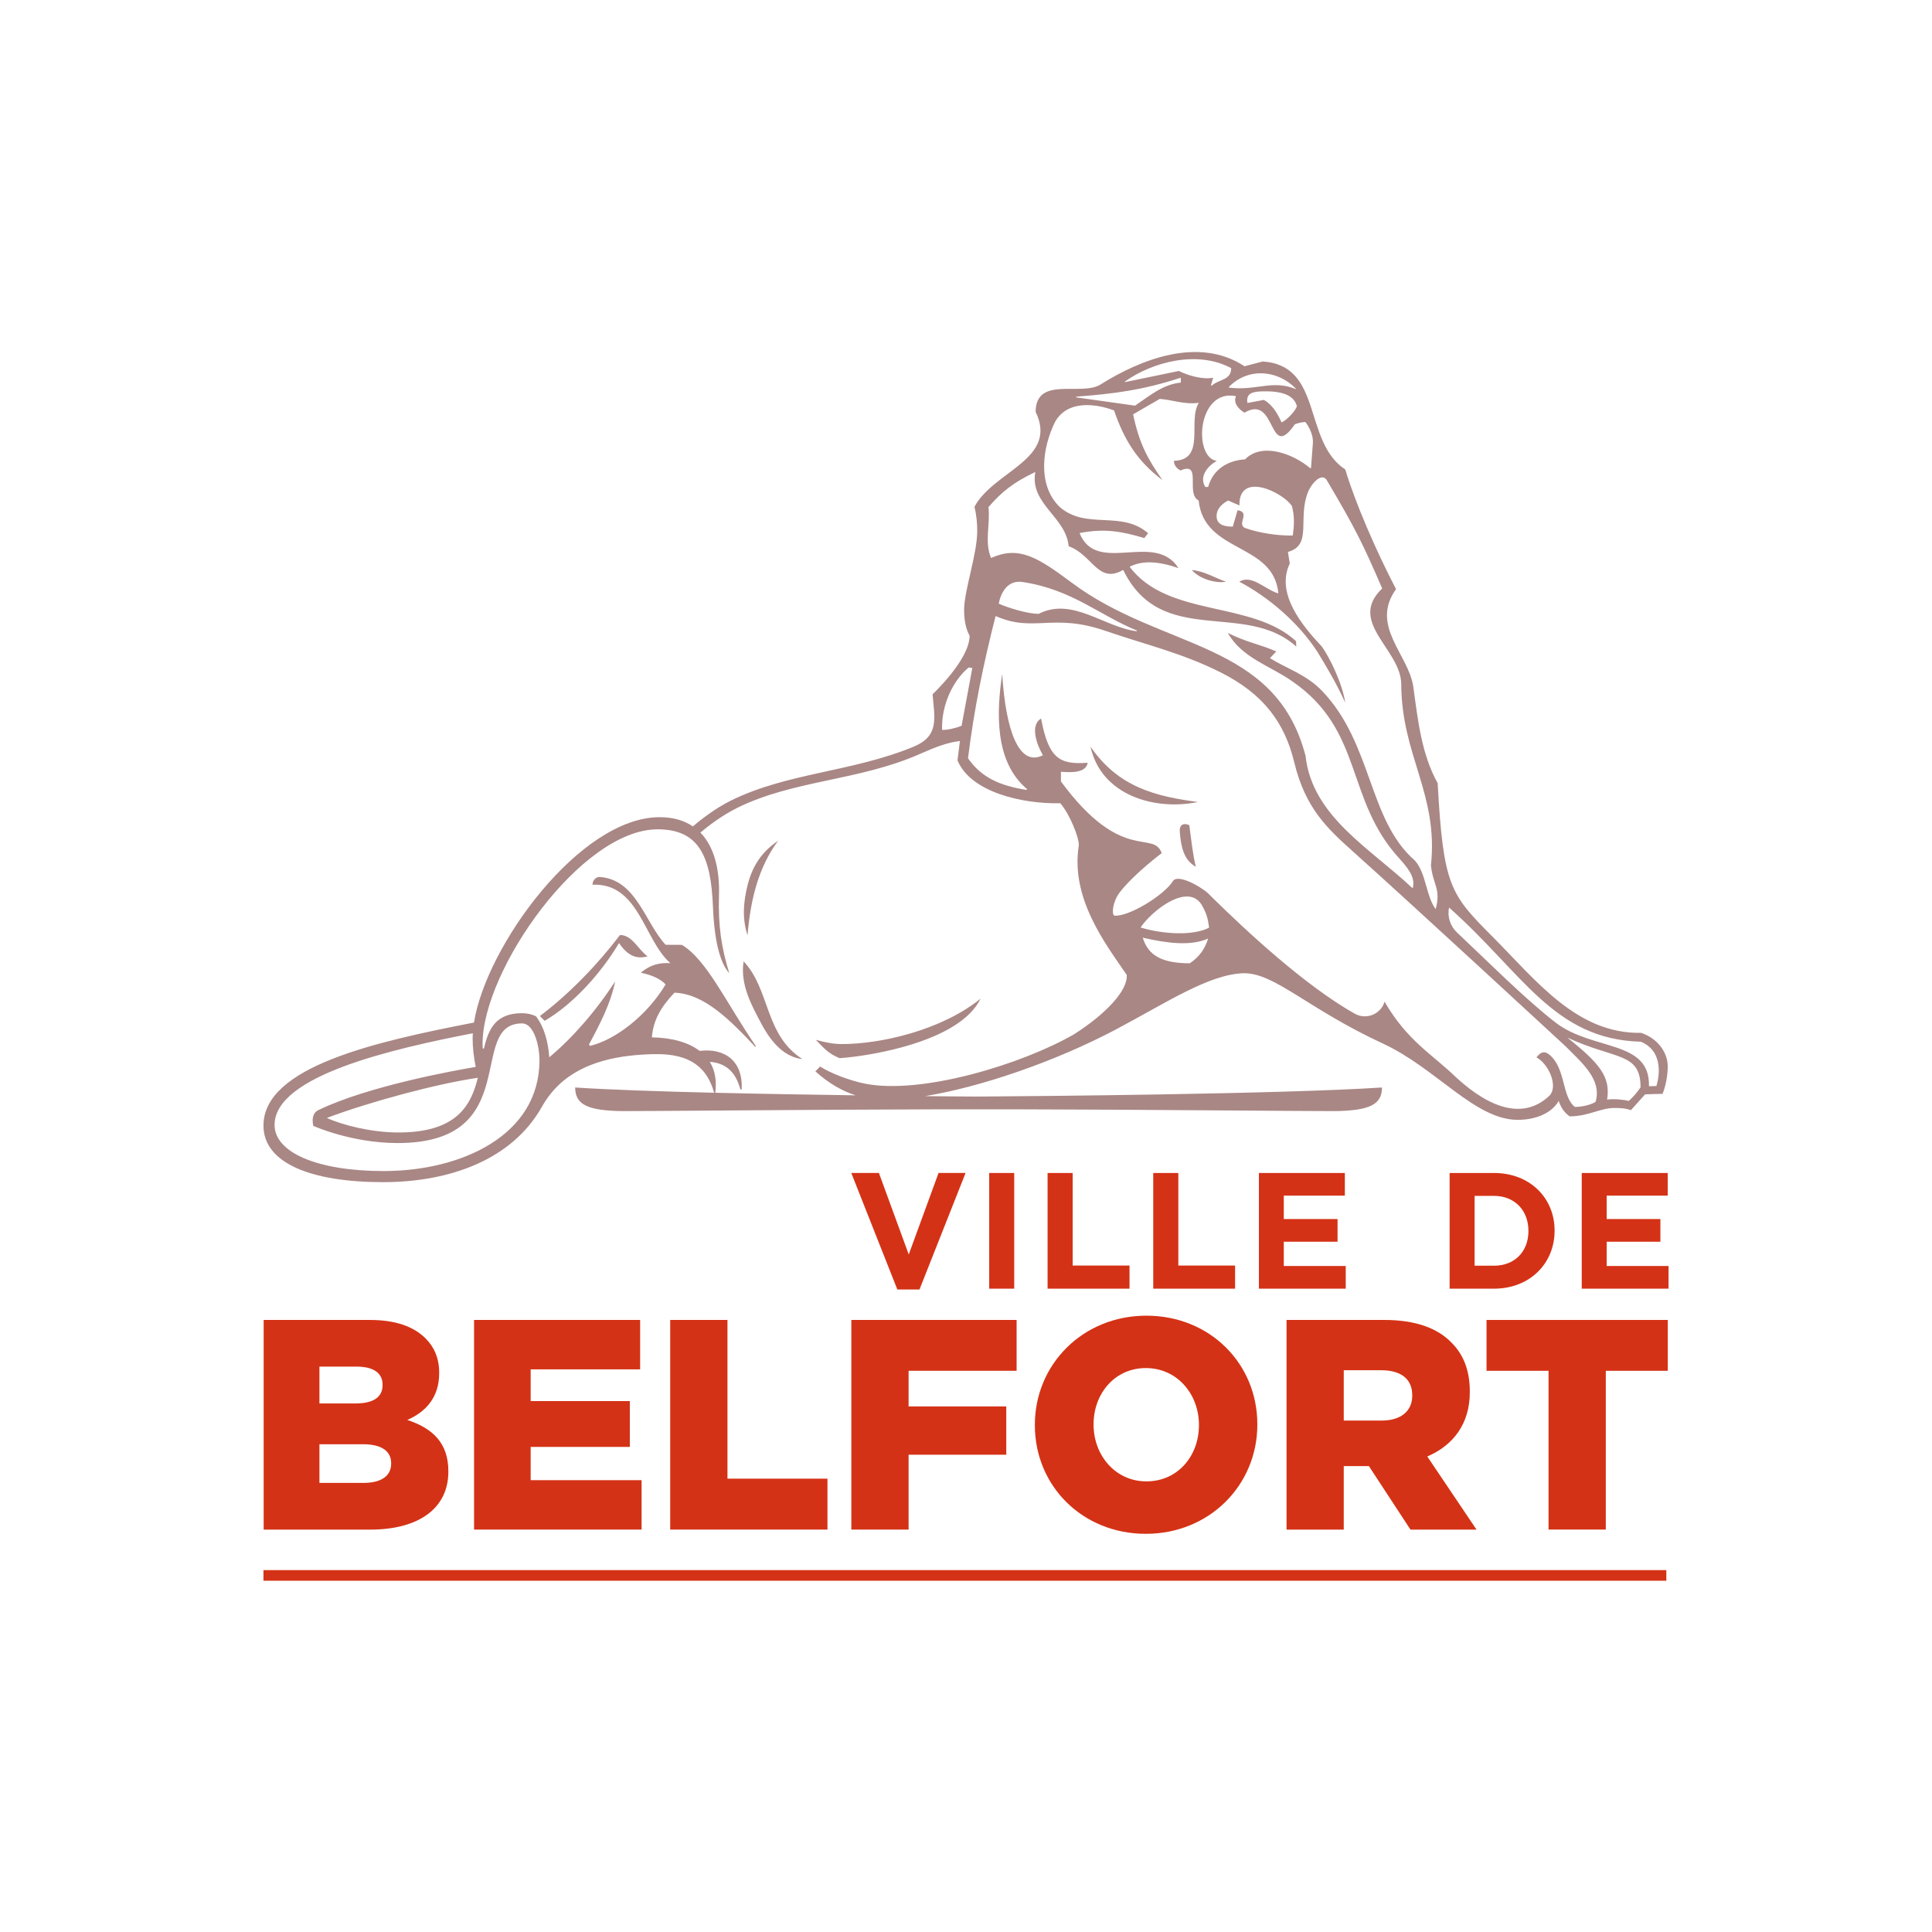 <?xml version="1.0" encoding="UTF-8"?>
<svg xmlns="http://www.w3.org/2000/svg" width="1100" height="1100" viewBox="0 0 1100 1100" fill="none">
  <path d="M464.5 592.053C469.34 597.008 471.362 599.664 477.996 602.484C496.088 601.229 546.6 592.9 558.287 568.581C536.038 586.657 501.157 594.481 479.251 594.449C474.573 594.432 470.286 593.601 464.5 592.053Z" fill="#A98785"></path>
  <path d="M698.032 331.209C691.561 328.976 685.595 325.129 678.554 324.559C682.873 329.514 692.066 332.317 698.032 331.209Z" fill="#A98785"></path>
  <path d="M620.905 425.121C626.887 452.781 657.384 461.73 682.045 456.628C658.443 453.449 636.863 448.462 620.905 425.121Z" fill="#A98785"></path>
  <path d="M671.727 473.645C672.396 481.941 673.846 489.602 680.871 493.497C679.258 487.418 678.247 478.094 677.139 469.814C673.553 468.249 671.385 469.798 671.727 473.645Z" fill="#A98785"></path>
  <path d="M443.064 478.645C432.991 485.507 428.199 493.836 425.656 503.926C423.342 513.282 422.38 522.572 425.607 532.499C427.27 512.728 431.638 494.032 443.064 478.645Z" fill="#A98785"></path>
  <path d="M307.395 578.499L310.101 581.221C326.906 571.377 342.635 553.431 352.447 536.919C357.712 544.743 362.977 546.096 368.714 544.499C363.286 540.636 360.026 532.388 353.017 532.355C340.483 548.818 324.754 565.329 307.395 578.499Z" fill="#A98785"></path>
  <path d="M423.389 547.369C421.173 560.995 428.654 573.644 433.642 583.163C439.721 594.475 447.154 601.907 456.868 602.999C435.288 589.275 438.548 563.375 423.389 547.369Z" fill="#A98785"></path>
  <path d="M943.094 618.337L938.84 618.451C939.606 592.079 907.284 598.419 886.094 582.511C868.98 569.341 849.518 549.749 829.518 530.874C825.721 527.288 823.944 521.893 825.036 516.726C866.893 553.807 884.546 591.785 934.227 593.106C945.066 597.506 945.848 608.981 943.094 618.337ZM927.348 626.829C924.349 626.031 918.221 625.493 915.026 626.096C917.063 613.089 910.902 605.575 892.386 590.758C919.72 603.521 934.064 598.908 934.064 619.103C931.847 622.168 930.445 624.026 927.348 626.829ZM908.473 627.335C906.599 628.606 901.774 630.236 896.673 630.236C889.012 624.238 891.669 608.003 881.889 600.294C879.786 598.647 877.961 598.843 876.217 600.44L874.782 601.973C882.199 606.276 886.893 618.256 882.525 623.504C868.246 637.44 849.225 631.931 829.192 613.545C815.615 600.326 801.451 592.926 788.297 570.302C786.455 577.083 778.191 581.044 771.199 577.083C743.212 561.289 709.863 530.369 689.554 510.353C688.984 509.766 688.446 509.179 687.794 508.609C687.745 508.592 687.712 508.527 687.68 508.495C682.871 504.208 670.679 497.688 667.925 501.502C662.758 509.896 642.09 522.3 634.38 521.29C632.848 520.475 633.5 513.254 637.591 507.989C645.806 497.411 661.437 485.74 661.437 485.74C656.548 472.244 638.781 492.097 604.047 444.91V439.401C610.762 439.988 618.39 439.857 619.287 434.266C603.003 435.554 596.973 431.561 592.751 409.1C586.101 413.11 590.551 424.454 593.794 430.012C579.777 436.988 572.556 414.821 570.6 383.77C567.373 405.384 566.134 433.533 584.634 449.164V449.784C569.052 447.306 558.734 442.612 551.155 431.756C554.529 404.031 559.891 378.114 566.851 350.731C588.611 360.397 599.271 348.824 629.164 359.109C652.261 367.047 673.352 371.888 695.21 382.939C719.382 395.148 731.46 411.48 736.921 434.136C743.196 460.02 755.47 471.527 770.433 484.909C803.211 514.216 891.424 595.762 891.424 595.762C900.633 605.135 912.19 614.556 908.473 627.335ZM649.392 528.07C656.059 518.144 676.857 502.089 684.452 515.634C687.223 520.605 687.712 523.278 688.413 528.184C679.204 532.96 662.024 531.901 649.392 528.07ZM677.411 548.477C661.372 548.363 653.777 544.028 650.631 533.873C663.556 536.839 677.623 538.958 687.875 534.362C685.984 540.36 682.92 544.712 677.411 548.477ZM611.512 588.884C582.156 605.819 524.652 623.488 492.297 616.952C483.137 615.094 472.216 610.709 466.951 607.221L464.245 609.992C471.857 616.838 479.502 621.173 487.13 623.635C462.159 623.26 433.961 622.836 407.246 622.168C408.159 615.208 407.034 609.275 404.116 604.58C412.869 605.151 418.867 610.041 421.524 620.293H422.274C423.154 604.874 413.521 596.545 398.33 598.321C391.924 593.464 382.552 590.807 371.159 590.628C371.86 581.044 376.26 573.318 384.003 565.201C400.873 565.755 415.591 580.653 430.049 596.056L430.391 595.681C413.423 570.954 402.438 546.456 388.224 537.964L378.982 537.915C367.116 525.251 362.292 500.508 341.151 499.302C338.983 499.432 337.353 501.518 337.353 503.702C363.905 502.692 366.53 535.161 381.672 548.38C375.625 548.021 370.279 549.211 364.867 553.824C370.523 554.981 375.869 557.1 378.966 560.49C368.42 578.224 350.116 592.258 335.789 595.502L335.381 594.605C341.917 582.397 347.59 571.558 350.246 558.762C338.967 576.187 325.324 591.525 312.725 601.973C312.187 594.018 310.198 585.331 305.178 578.615C302.864 577.491 300.093 576.871 297.224 576.871C282.326 576.871 278.121 585.706 275.545 597.001H274.828C274.779 596.088 274.747 595.192 274.747 594.295C274.747 552.324 330.817 472.179 374.419 472.179C398.037 472.179 404.768 487.664 405.909 516.009C406.838 539.382 411.109 549.504 415.2 554.084C410.701 539.219 408.843 527.223 409.365 509.766C409.805 495.536 406.871 482.334 398.77 474.037C402.715 470.712 410.832 464.355 419.797 459.938C452.07 444.014 489.2 444.584 523.771 429.262C532.492 425.399 539.452 422.71 546.542 421.911L545.156 432.881C552.573 451.104 582.254 457.836 603.688 457.33C609.116 463.573 614.592 477.297 614.218 481.388C609.409 511.428 629.392 537.377 641.47 554.981C642.432 563.408 630.289 576.904 611.512 588.884ZM272.057 613.643C268.129 629.649 259.816 644.791 226.842 644.791C211.537 644.791 195.026 640.586 186.077 636.511C210.478 627.335 248.553 617.05 272.057 613.643ZM218.448 666.747C180.715 666.747 156.331 656.201 156.331 640.488C156.331 612.453 223.289 597.229 269.205 588.297C269.123 589.259 269.091 590.172 269.091 591.117C269.091 596.545 269.759 602.005 270.851 607.449C259.164 609.421 209.679 618.305 181.253 632.045C176.412 634.409 178.482 641.043 178.351 641.01C178.351 641.01 199.981 650.806 226.451 650.806C298.87 650.806 265.554 582.69 297.224 582.69C304.102 582.69 307.15 595.55 307.15 603.684C307.15 646.454 262.653 666.747 218.448 666.747ZM551.513 380.038L553.6 380.331L547.487 413.24C544.26 414.544 539.468 415.669 536.387 415.587C535.882 401.618 542.451 387.568 551.513 380.038ZM647.257 358.962V359.403C628.366 357.072 610.697 339.762 591.398 349.476C585.4 349.606 573.86 346.037 568.628 343.706C569.867 337.317 573.762 330.096 582.189 331.367C610.404 335.589 626.344 350.552 647.257 358.962ZM562.809 288.695C570.404 279.926 577.234 274.515 589.459 268.744C586.15 286.902 606.932 294.204 608.464 311.026C622.074 315.85 625.171 332.802 639.498 324.473C661.128 369.068 708.853 341.669 738.029 368.139L737.931 365.075C712.52 341.669 665.121 351.774 643.149 322.696C650.68 318.882 659.71 319.599 670.973 323.446C657.379 302.175 624.356 327.749 614.658 303.495C628.724 300.773 638.504 302.452 651.495 306.348L653.679 303.609C638.537 290.341 618.456 301.865 603.33 288.63C590.322 275.949 593.615 254.482 600.705 240.22C607.779 227.572 624.046 229.805 634.299 233.684C640.02 250.342 647.371 262.453 661.861 273.357C653.418 261.312 648.659 252.559 645.138 235.917L660.329 227.115C667.925 227.702 674.396 230.457 682.562 229.348C676.042 239.813 686.799 261.833 668.365 262.371C668.43 264.653 669.701 266.642 672.163 267.864C684.648 262.404 674.819 281.099 682.447 284.946C685.61 315.231 725.169 308.711 727.842 337.871C720.246 335.654 712.667 326.852 705.626 331.204C722.398 340.071 739.154 354.399 749.96 370.943C754.589 378.457 761.044 389.263 765.918 400.054C764.239 388.954 757.148 374.561 752.65 368.188C741.289 356.077 726.196 337.871 734.345 320.838L733.302 314.237C747.401 310.406 738.648 295.117 744.728 280.154C747.059 274.514 752.943 268.728 755.584 273.683C771.737 301.034 775.991 309.607 786.96 335.051C766.879 354.236 797.751 369.688 797.816 389.638C797.995 430.306 819.054 452 814.718 492.7C815.778 503.67 820.586 505.952 817.408 517.606C811.882 510.239 812.029 497.085 805.525 489.897C779.022 466.898 781.467 423.541 752.943 393.599C743.799 383.966 732.666 380.755 723.05 374.724L726.668 370.91C716.53 366.525 710.809 366.102 699.073 360.397C707.158 374.708 723.425 379.125 735.878 387.992C776.561 416.06 765.82 455.097 796.707 488.756C803.895 496.612 805.379 500.687 804.466 505.463H803.961C780.18 483.018 747.059 464.812 743.326 430.354C726.147 364.309 661.649 370.34 610.012 331.612C590.192 316.796 579.891 310.765 564.243 317.692C560.396 308.108 563.868 299.176 562.809 288.695ZM612.783 225.828C634.543 224.214 651.218 221.965 672.293 215.037V217.825C661.975 218.868 654.412 225.469 646.246 230.962L612.783 226.251V225.828ZM640.46 217.238C656.238 206.024 681.796 199.276 700.996 209.61C700.964 216.619 693.89 215.918 690.108 219.438H689.424L690.711 215.086C684.746 216.162 676.629 213.945 671.201 211.207L640.46 217.58V217.238ZM737.736 221.199V221.541C724.615 215.983 714.933 222.731 699.66 220.661V220.335C710.336 209.333 727.043 210.294 737.736 221.199ZM729.667 240.497C727.402 235.559 724.566 230.457 719.578 227.702L710.189 229.446C709.635 225.094 711.33 223.106 717.785 222.861C729.244 222.388 736.627 224.687 738.371 231.158C737.801 233.912 732.389 239.389 729.667 240.497ZM704.631 290.504L701.893 299.844C697.818 299.844 693.026 299.176 692.7 294.351C692.439 290.048 695.389 287.049 699.204 284.979L705.691 287.782C705.218 267.946 730.727 280.448 735.568 288.157C737.149 294.155 736.855 299.257 736.057 304.897C727.874 305.076 717.263 303.609 708.722 300.561C704.11 298.247 712.194 291.629 704.631 290.504ZM747.515 252.103L746.423 266.511H745.885C736.611 258.606 718.698 251.516 708.902 261.524C698.747 262.192 690.581 267.392 687.875 277.253H686.229C682.48 271.189 687.875 265.142 692.765 262.404C679.237 260.546 681.6 221.133 703.718 225.551C701.86 229.772 705.854 233.391 708.559 234.956C726.978 223.97 722.055 263.577 737.214 241.589C738.877 240.905 741.273 240.334 743.196 240.285C745.657 243.252 747.76 248.142 747.515 252.103ZM949.271 604.059C948.244 598.778 944.251 591.541 934.471 588.069C897.748 588.705 874.815 558.42 849.453 532.96C825.721 509.147 821.727 504.257 818.549 445.921C809.34 429.393 807.302 410.11 804.645 390.844C802.005 372.703 779.854 356.24 794.849 335.442C783.488 313.617 771.541 286.12 765.95 267.31C741.599 251.304 753.563 208.094 718.926 205.812L708.576 208.534C682.627 191.436 649.539 204.54 626.785 218.803C615.913 225.925 589.834 213.652 589.638 234.466C602.726 261.573 565.694 268.06 554.806 288.581C556.077 293.455 556.387 298.491 556.387 302.387C556.387 315.524 548.922 336.192 548.922 347.259C548.922 353.404 549.981 358.196 552.051 361.929C552.051 375.621 530.959 395.278 530.959 395.278C532.215 409.296 534.692 419.124 520.202 425.122C485.288 439.58 448.549 439.857 416.243 455.766C406.741 460.46 398.183 467.371 394.5 470.517C389.642 467.208 383.416 465.268 375.576 465.268C330.214 465.268 276.817 538.469 269.857 582.201C213.542 593.122 150.006 607.384 150.006 640.88C150.006 662.265 177.178 673.071 218.073 673.071C256.426 673.071 291.764 660.097 308.585 630.057C311.225 625.395 314.404 621.32 317.908 617.93C332.48 603.912 353.555 600.652 371.925 600.18C394.092 599.576 402.845 608.802 406.594 622.168C375.674 621.418 346.823 620.456 327.476 619.169C327.492 628.85 334.403 632.339 354.338 632.616C363.759 632.697 468.271 631.735 534.105 631.605C534.105 631.605 547.063 631.638 557.153 631.605C567.193 631.638 580.168 631.605 580.168 631.605C646.018 631.735 750.514 632.697 759.968 632.616C779.886 632.339 786.846 628.85 786.846 619.169C729.244 622.95 587.568 624.14 557.153 624.335C551.008 624.303 540.299 624.254 526.705 624.091C558.62 618.859 600.64 604.417 634.983 586.325C664.029 570.954 688.544 554.525 708.299 554.117C726.049 554.117 744.272 574.182 787.417 594.181C817.75 608.215 839.771 637.587 864.09 637.587C874.978 637.587 883.747 633.431 887.463 626.813C888.327 629.502 890.104 633.219 893.722 635.598C904.431 635.598 911.032 630.839 919.182 630.839C922.426 630.839 925.344 630.921 928.571 632.078C928.571 632.078 932.206 628.003 936.655 623.08C940.274 622.917 943.534 622.836 946.598 622.803C948.88 617.245 950.119 608.525 949.271 604.059Z" fill="#A98785"></path>
  <path d="M150 900H948.743V893.953H150V900Z" fill="#D43216"></path>
  <path d="M207.055 844.3C216.965 844.3 222.703 840.388 222.703 833.362V833.02C222.703 826.533 217.666 822.295 206.762 822.295H181.872V844.3H207.055ZM202.377 799.068C212.271 799.068 217.813 795.694 217.813 788.669V788.311C217.813 781.856 212.776 778.091 203.029 778.091H181.872V799.068H202.377ZM150.121 751.522H210.429C225.196 751.522 235.595 755.239 242.506 762.231C247.217 767.023 250.053 773.348 250.053 781.53V781.856C250.053 795.694 242.343 803.877 231.928 808.457C246.206 813.216 255.269 821.448 255.269 837.617V837.975C255.269 858.464 238.839 870.9 210.788 870.9H150.121V751.522Z" fill="#D43216"></path>
  <path d="M269.913 751.521H364.466V779.654H302.137V797.714H358.598V823.809H302.137V842.749H365.298V870.882H269.913V751.521Z" fill="#D43216"></path>
  <path d="M381.589 751.521H414.188V841.886H471.122V870.882H381.589V751.521Z" fill="#D43216"></path>
  <path d="M484.718 751.521H578.815V780.469H517.317V800.762H572.931V828.259H517.317V870.882H484.718V751.521Z" fill="#D43216"></path>
  <path d="M682.622 811.519V811.193C682.622 793.916 670.349 778.92 652.387 778.92C634.587 778.92 622.64 793.623 622.64 810.835V811.193C622.64 828.422 634.897 843.434 652.713 843.434C670.691 843.434 682.622 828.797 682.622 811.519ZM589.209 811.519V811.193C589.209 776.899 616.43 749.092 652.713 749.092C688.995 749.092 715.873 776.557 715.873 810.835V811.193C715.873 845.471 688.669 873.295 652.387 873.295C616.104 873.295 589.209 845.83 589.209 811.519Z" fill="#D43216"></path>
  <path d="M786.614 808.811C797.681 808.811 804.07 803.367 804.07 794.679V794.32C804.07 784.915 797.355 780.156 786.418 780.156H765.082V808.811H786.614ZM732.499 751.518H788.113C806.059 751.518 818.544 756.261 826.433 764.443C833.312 771.256 836.849 780.466 836.849 792.267V792.593C836.849 810.832 827.281 822.959 812.644 829.267L840.679 870.912H803.076L779.393 834.743H779.034H765.082V870.912H732.499V751.518Z" fill="#D43216"></path>
  <path d="M881.675 780.474H846.371V751.526H949.563V780.474H914.275V870.871H881.675V780.474Z" fill="#D43216"></path>
  <path d="M523.514 734.199H510.914L484.688 667.844H500.418L517.402 714.249L534.37 667.844H549.756L523.514 734.199Z" fill="#D43216"></path>
  <path d="M563.21 733.712H577.456V667.845H563.21V733.712Z" fill="#D43216"></path>
  <path d="M596.452 733.715V667.849H610.73V720.545H643.101V733.715H596.452Z" fill="#D43216"></path>
  <path d="M656.608 733.715V667.849H670.886V720.545H703.208V733.715H656.608Z" fill="#D43216"></path>
  <path d="M716.771 733.715V667.849H765.703V680.742H730.936V694.075H761.546V706.984H730.936V720.806H766.208V733.715H716.771Z" fill="#D43216"></path>
  <path d="M870.222 700.756C870.222 689.102 862.317 680.887 850.646 680.887H839.579V720.641H850.646C862.317 720.641 870.222 712.655 870.222 700.935V700.756ZM850.646 733.714H825.349V667.847H850.646C871.021 667.847 885.12 682.06 885.12 700.577V700.756C885.12 719.321 871.021 733.714 850.646 733.714Z" fill="#D43216"></path>
  <path d="M900.58 733.715V667.849H949.528V680.742H914.777V694.075H945.355V706.984H914.777V720.806H950V733.715H900.58Z" fill="#D43216"></path>
</svg>
